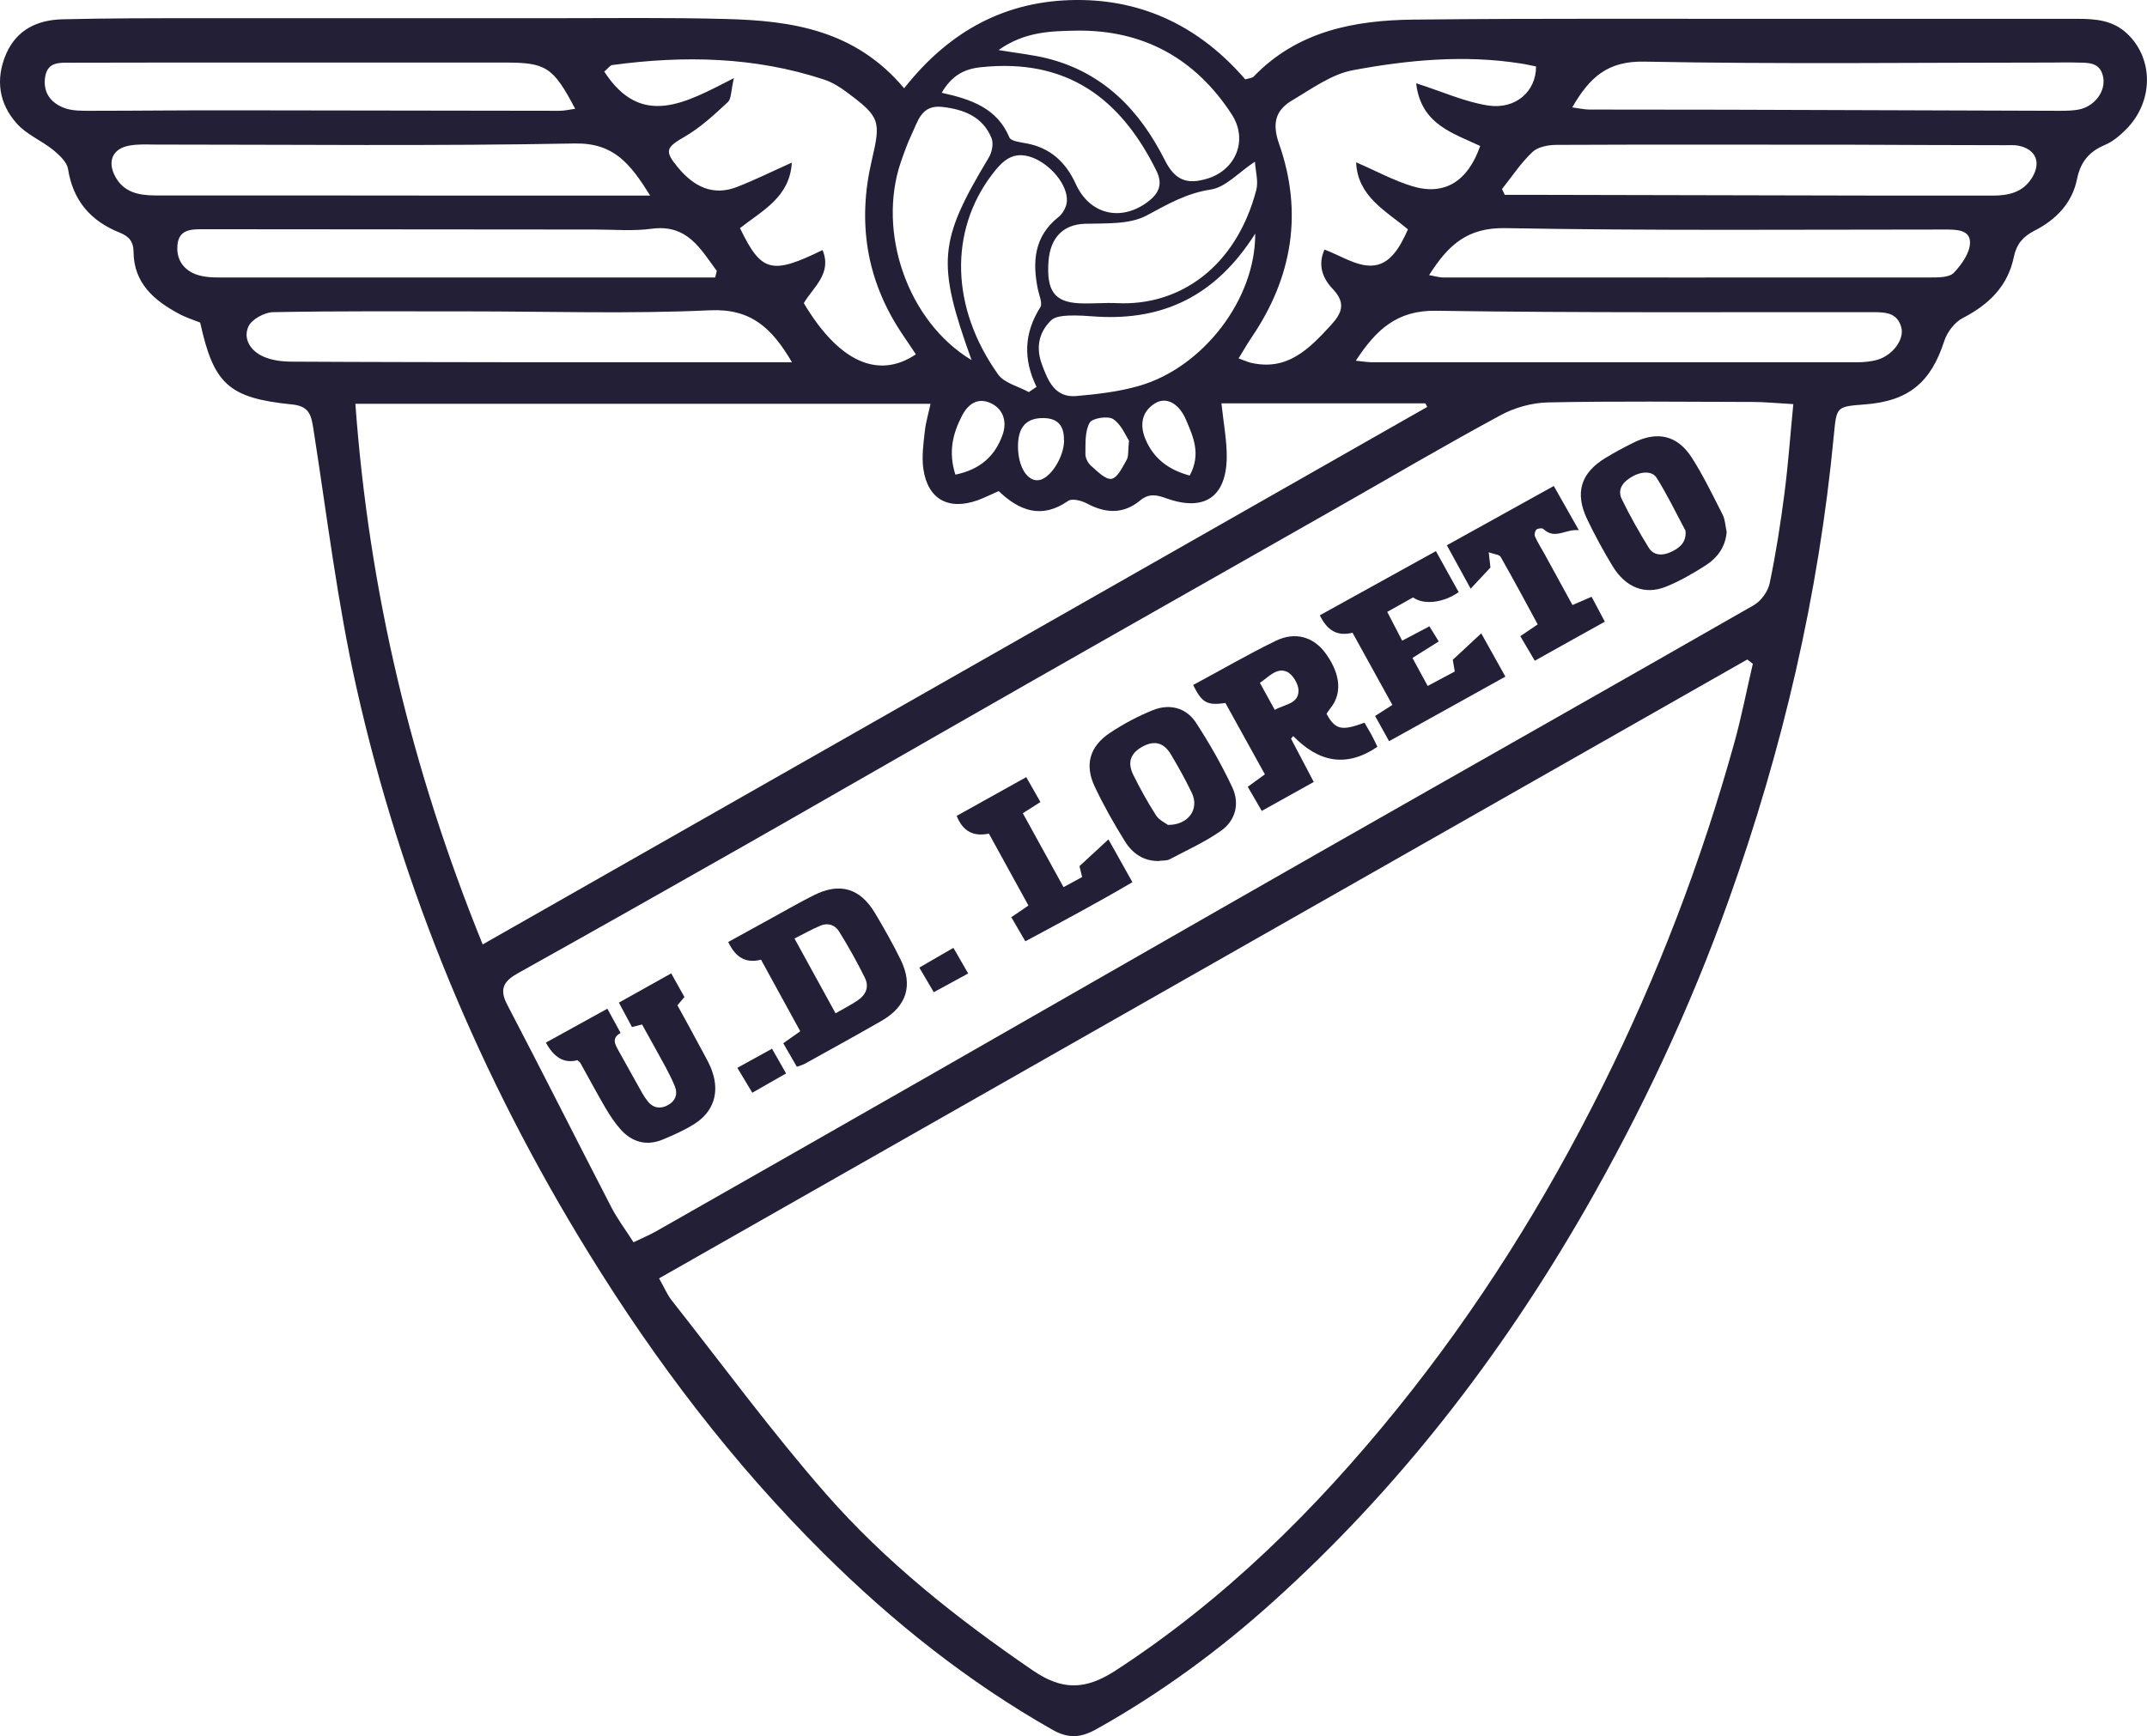 <svg xmlns="http://www.w3.org/2000/svg" xmlns:xlink="http://www.w3.org/1999/xlink" id="Capa_2" data-name="Capa 2" viewBox="0 0 137.93 111.57"><defs><style>      .cls-1 {        fill: none;      }      .cls-2 {        clip-path: url(#clippath);      }      .cls-3 {        fill: #231f36;      }      .cls-4 {        clip-path: url(#clippath-1);      }    </style><clipPath id="clippath"><rect class="cls-1" x="0" width="137.93" height="111.57"></rect></clipPath><clipPath id="clippath-1"><rect class="cls-1" x="0" width="137.93" height="111.57"></rect></clipPath></defs><g id="Capa_2-2" data-name="Capa 2"><g class="cls-2"><g class="cls-4"><path class="cls-3" d="M58.08,5.68C61.04,1.92,64.68,.03,69.14,0c4.4-.03,8.01,1.8,10.86,5.1,.23-.07,.44-.08,.54-.18,2.82-2.93,6.48-3.62,10.28-3.66,8.34-.09,16.68-.04,25.02-.05,5.86,0,11.73,0,17.6,0,1.17,0,2.29,.08,3.21,.95,1.72,1.62,1.71,4.38-.08,6.17-.4,.4-.87,.79-1.38,1-.99,.42-1.53,1.09-1.75,2.15-.31,1.58-1.37,2.65-2.75,3.35-.74,.38-1.15,.88-1.31,1.66-.39,1.91-1.61,3.08-3.29,3.95-.52,.27-1.01,.91-1.19,1.49-.86,2.65-2.29,3.85-5.11,4.06-1.83,.14-1.8,.14-1.98,1.99-.97,10.24-3.29,20.17-6.75,29.85-2.48,6.96-5.61,13.61-9.28,20-5.4,9.37-11.96,17.87-20.02,25.12-3.46,3.12-7.22,5.87-11.31,8.16-1,.56-1.8,.64-2.85,.04-5.44-3.09-10.27-6.94-14.7-11.34-5.83-5.79-10.77-12.29-15.06-19.25-6.97-11.29-12.03-23.42-14.94-36.37-1.23-5.48-1.9-11.09-2.77-16.65-.14-.89-.28-1.44-1.37-1.55-4.07-.41-5.03-1.3-5.9-5.26-.44-.18-.94-.33-1.39-.58-1.58-.85-2.87-1.96-2.89-3.95,0-.68-.29-1.01-.91-1.26-1.84-.74-2.98-2.04-3.3-4.08-.07-.45-.56-.9-.96-1.23-.75-.6-1.71-.99-2.33-1.69C-.07,6.66-.31,5.09,.4,3.45,1.09,1.89,2.42,1.28,4.01,1.24c2.87-.07,5.75-.07,8.63-.07,7.59,0,15.18,0,22.78,0,3.74,0,7.48-.05,11.22,.05,4.21,.11,8.3,.7,11.45,4.46m54.51,36.97c-.12-.09-.23-.18-.35-.27-23.28,13.24-46.56,26.49-69.91,39.77,.36,.63,.53,1.06,.81,1.41,3.27,4.15,6.4,8.42,9.87,12.39,3.87,4.43,8.47,8.07,13.34,11.4,1.87,1.28,3.36,1.26,5.28,.02,7.03-4.57,12.89-10.37,18.12-16.84,5.18-6.41,9.53-13.36,13.21-20.76,3.52-7.08,6.33-14.41,8.44-22.01,.47-1.68,.8-3.41,1.2-5.11m2.6-16.68c-1.06-.06-1.85-.14-2.64-.14-4.37-.01-8.74-.06-13.11,.03-1.03,.02-2.16,.33-3.07,.83-3.54,1.91-7,3.95-10.5,5.94-4.74,2.7-9.49,5.39-14.24,8.09-3.7,2.1-7.39,4.21-11.08,6.32-4.29,2.45-8.57,4.92-12.86,7.36-4.8,2.73-9.6,5.44-14.42,8.13-.9,.5-1.25,1-.7,2.04,2.26,4.32,4.45,8.69,6.69,13.02,.39,.75,.91,1.44,1.42,2.24,.55-.27,1.02-.46,1.46-.71,5.94-3.38,11.88-6.76,17.82-10.16,8.28-4.73,16.55-9.49,24.83-14.21,9.28-5.29,18.59-10.55,27.86-15.86,.47-.27,.91-.88,1.02-1.41,.4-1.91,.7-3.84,.95-5.78,.24-1.85,.37-3.72,.57-5.74m-36.74-.04c.14,1.32,.35,2.4,.34,3.47-.03,2.55-1.44,3.5-3.86,2.64-.64-.23-1.13-.35-1.73,.15-1.04,.86-2.19,.82-3.38,.18-.35-.19-.97-.35-1.22-.17-1.71,1.19-3.14,.63-4.46-.63-.49,.21-.9,.42-1.33,.58-1.89,.68-3.23-.05-3.51-2.01-.11-.78,0-1.6,.09-2.39,.06-.59,.24-1.17,.37-1.79H22.83c.88,12.02,3.58,23.41,8.18,34.74,20.41-11.62,40.54-23.08,60.68-34.54-.04-.08-.08-.15-.12-.23h-13.14Zm-25.64-9.88c.66,1.53-.59,2.41-1.19,3.44,2.22,3.74,4.76,4.93,7.2,3.29-.31-.47-.63-.93-.94-1.4-2.25-3.4-2.82-7.1-1.9-11.04,.6-2.55,.55-2.81-1.58-4.39-.45-.34-.96-.66-1.49-.83-4.45-1.47-9.01-1.55-13.6-.93-.14,.02-.26,.21-.51,.42,2.4,3.71,5.28,1.97,8.33,.42-.2,.83-.16,1.33-.39,1.54-.86,.8-1.74,1.62-2.75,2.21-1.23,.71-1.35,.92-.44,2.01,1.01,1.21,2.23,1.84,3.79,1.23,1.15-.45,2.26-1,3.51-1.56-.13,2.24-1.93,3.1-3.33,4.21,1.37,2.84,2.03,3.01,5.3,1.41M91.01,5.36c1.68,.54,3.1,1.19,4.59,1.42,1.78,.27,3.09-.92,3.08-2.51-.31-.06-.64-.14-.98-.19-3.62-.57-7.23-.23-10.78,.43-1.39,.26-2.67,1.21-3.94,1.96-1.05,.63-1.26,1.48-.81,2.77,1.55,4.41,.86,8.59-1.77,12.45-.27,.4-.51,.83-.83,1.34,.37,.13,.57,.23,.78,.28,2.35,.55,3.74-.88,5.14-2.4,.73-.79,.99-1.44,.13-2.34-.65-.68-.98-1.54-.53-2.53,1.01,.37,2.01,1.05,2.99,1.03,1.21-.02,1.85-1.16,2.37-2.33-1.42-1.2-3.23-2.1-3.33-4.31,1.26,.54,2.4,1.17,3.62,1.54,2.06,.62,3.56-.31,4.35-2.59-1.73-.82-3.8-1.38-4.11-4.01M50.88,23.28c-1.31-2.23-2.65-3.46-5.28-3.34-5.15,.24-10.33,.07-15.49,.07-4.19,0-8.38-.03-12.57,.05-.55,.01-1.37,.46-1.58,.92-.37,.82,.17,1.59,.97,1.94,.55,.24,1.21,.32,1.83,.32,5.11,.03,10.22,.03,15.32,.04,5.51,0,11.01,0,16.8,0m36.21-.1c.48,.05,.8,.1,1.12,.1,10.36,0,20.71,0,31.07,0,.45,0,.93-.04,1.36-.17,.97-.3,1.7-1.3,1.51-2.05-.26-1.03-1.12-1-1.94-1-9.32-.01-18.64,.05-27.95-.09-2.53-.04-3.86,1.23-5.16,3.21M41.77,12.57c-1.29-2.07-2.34-3.39-4.84-3.35-8.97,.17-17.95,.07-26.92,.07-.57,0-1.16-.04-1.72,.07-1.04,.19-1.4,.99-.91,1.94,.55,1.07,1.54,1.26,2.63,1.26,7.08,0,14.15,0,21.23,.01,3.39,0,6.77,0,10.53,0m54.72-.43c.06,.13,.12,.26,.18,.38,.56,0,1.13,0,1.69,0,7.7,.02,15.4,.03,23.11,.05,2.18,0,4.37,0,6.55,0,1.03,0,1.95-.21,2.53-1.16,.6-.99,.23-1.83-.89-2.05-.33-.06-.69-.02-1.03-.03-3.16,0-6.32-.02-9.48-.03-6.38,0-12.76-.02-19.14,.01-.53,0-1.21,.12-1.56,.46-.74,.69-1.31,1.57-1.95,2.37m-50.56,5.71l.11-.44c-1.04-1.39-1.87-3.02-4.19-2.71-1.18,.16-2.41,.05-3.61,.05-8.39,0-16.77-.02-25.16-.02-.76,0-1.6-.02-1.69,1.02-.09,.99,.46,1.68,1.37,1.94,.59,.17,1.25,.14,1.88,.14,9.31,0,18.61,0,27.92,0h3.38Zm45.87-.17c.45,.08,.67,.15,.89,.15,10.45,0,20.9,.01,31.35,0,.5,0,1.18,0,1.47-.3,.5-.53,1.04-1.28,1.04-1.95,0-.84-.92-.83-1.63-.83-9.41,0-18.82,.08-28.23-.09-2.42-.04-3.65,1.06-4.89,3.02m9.19-10.78c.46,.06,.78,.14,1.1,.14,2.93,.01,5.86,0,8.79,.01,7.12,.02,14.25,.05,21.37,.07,.46,0,.93,0,1.37-.1,.97-.23,1.64-1.17,1.49-2.03-.18-1.04-1-.95-1.74-.97-.52-.02-1.03,0-1.55,0-8.73,0-17.47,.11-26.2-.06-2.38-.05-3.53,1.04-4.63,2.95m-64.05,.08c-1.41-2.68-1.87-2.97-4.49-2.97-5.74,0-11.49,0-17.23,0-3.56,0-7.12,0-10.68,.01-.67,0-1.47-.08-1.64,.86-.18,1,.31,1.7,1.2,2.04,.51,.2,1.13,.19,1.69,.19,3.1,0,6.2-.04,9.3-.03,6.95,0,13.9,.03,20.85,.03,.32,0,.64-.08,1-.13m43.68,3.39c-1.07,.71-1.9,1.66-2.85,1.8-1.57,.24-2.78,.95-4.12,1.67-1.11,.59-2.64,.49-3.98,.53-1.34,.05-2.2,.85-2.32,2.4-.14,1.91,.38,2.63,1.98,2.71,.8,.04,1.61-.05,2.41-.01,4.02,.2,7.66-2.31,8.96-7.28,.14-.55-.05-1.18-.09-1.83m-20.13-4.41c1.91,.42,3.57,.99,4.36,2.88,.1,.23,.7,.3,1.07,.37,1.55,.28,2.55,1.21,3.19,2.61,.87,1.93,2.84,2.44,4.56,1.2,.73-.53,1.08-1.12,.62-2.05-2.3-4.65-5.75-7.24-11.28-6.65-1.05,.11-1.85,.51-2.52,1.65m5.6,19.23c.17-.11,.33-.23,.5-.34-.88-1.8-.79-3.48,.24-5.11,.16-.25-.07-.76-.15-1.14-.37-1.79-.25-3.43,1.34-4.68,.27-.22,.5-.65,.52-1,.06-1.08-1.09-2.39-2.23-2.81-1.25-.46-1.92,.23-2.59,1.11-2.73,3.61-2.67,8.51,.4,12.83,.4,.56,1.29,.76,1.96,1.13m-1.91-21.97c1.21,.2,2.17,.3,3.1,.53,3.61,.91,5.94,3.32,7.56,6.54,.65,1.29,1.42,1.6,2.76,1.18,1.82-.57,2.6-2.49,1.54-4.12-2.33-3.59-5.69-5.45-10-5.38-1.63,.03-3.3,.06-4.97,1.24m16.48,11.8c-2.51,3.98-5.86,5.58-10.12,5.34-.63-.04-1.26-.1-1.89-.07-.38,.02-.86,.07-1.1,.3-.81,.79-.99,1.78-.59,2.85,.39,1.05,.83,2.14,2.21,2.02,1.36-.12,2.75-.28,4.05-.66,4.05-1.17,7.46-5.52,7.44-9.78m-18.23,8.11c-2.25-6.25-2.11-7.63,1.11-12.99,.21-.34,.32-.91,.18-1.25-.56-1.38-1.77-1.85-3.17-2.01-1.35-.15-1.56,.93-1.97,1.78-.27,.57-.48,1.17-.69,1.77-1.53,4.51,.44,10.24,4.53,12.71m-1.02,7.37c1.62-.33,2.57-1.23,3.04-2.59,.28-.82,.04-1.65-.81-2.02-.82-.36-1.43,.09-1.81,.83-.59,1.14-.89,2.32-.42,3.79m15.05,.05c.75-1.39,.22-2.51-.24-3.59-.46-1.07-1.28-1.49-1.99-1.05-.86,.53-.98,1.39-.63,2.26,.5,1.23,1.44,2,2.86,2.38m-3.9-2.24c-.21-.32-.49-1.04-1.02-1.39-.34-.22-1.35-.06-1.51,.24-.31,.56-.26,1.34-.27,2.02,0,.25,.17,.58,.37,.75,.4,.35,.93,.9,1.31,.83,.39-.07,.7-.75,.97-1.22,.13-.22,.08-.55,.15-1.23m-4.18-.04c.02-1.02-.49-1.46-1.49-1.41-1,.05-1.48,.66-1.46,1.89,.02,1.25,.6,2.17,1.31,2.1,.76-.08,1.66-1.5,1.65-2.58"></path><path class="cls-3" d="M46.79,60.53c.95-.52,1.87-1.03,2.78-1.53,.9-.49,1.79-1.01,2.71-1.47,1.67-.84,2.97-.46,3.93,1.14,.58,.98,1.15,1.97,1.65,3,.81,1.65,.39,2.99-1.21,3.92-1.63,.94-3.28,1.84-4.93,2.76-.14,.08-.3,.12-.53,.2-.29-.51-.57-.99-.87-1.51,.38-.27,.69-.49,1.09-.77-.84-1.53-1.67-3.05-2.52-4.6-.97,.25-1.63-.13-2.11-1.14m6.91,4.58c.56-.32,.99-.54,1.39-.81,.56-.37,.77-.89,.48-1.47-.5-1.02-1.06-2.01-1.66-2.98-.26-.42-.73-.57-1.21-.36-.54,.23-1.05,.52-1.65,.82,.91,1.65,1.75,3.18,2.64,4.81"></path><path class="cls-3" d="M78.71,45.18c-1.18,.16-1.49-.02-2.06-1.16,1.77-.95,3.52-1.97,5.33-2.85,1.23-.59,2.39-.24,3.14,.76,.84,1.12,1.25,2.49,.33,3.61-.09,.11-.16,.23-.23,.33,.56,1.02,.96,1.12,2.44,.57,.15,.25,.3,.51,.45,.78,.13,.25,.25,.5,.38,.77-2,1.36-3.77,.99-5.41-.69-.05,.06-.1,.11-.14,.17,.47,.9,.94,1.8,1.46,2.78-1.1,.61-2.18,1.22-3.34,1.86-.32-.55-.6-1.03-.9-1.55,.38-.27,.71-.52,1.1-.8-.86-1.56-1.7-3.07-2.55-4.61m3.18,.47c.65-.37,1.54-.38,1.53-1.25,0-.42-.39-1.06-.76-1.21-.66-.27-1.15,.34-1.72,.72,.32,.59,.6,1.1,.95,1.73"></path><path class="cls-3" d="M41.27,65.83c-.26,.07-.45,.11-.67,.17-.27-.5-.53-1-.84-1.57,1.11-.62,2.2-1.23,3.36-1.88,.29,.53,.56,1.01,.85,1.52-.14,.16-.26,.31-.45,.53,.53,.97,1.08,1.96,1.61,2.96,.23,.43,.48,.85,.63,1.31,.47,1.36,.07,2.58-1.14,3.35-.65,.41-1.36,.73-2.07,1.02-1.01,.41-1.93,.16-2.65-.63-.38-.42-.7-.9-.99-1.39-.56-.96-1.09-1.95-1.63-2.92-.03-.05-.08-.08-.18-.17-.89,.23-1.52-.2-2.03-1.13,1.3-.72,2.61-1.44,3.95-2.18,.31,.56,.56,1.03,.85,1.56-.61,.34-.35,.74-.12,1.16,.5,.9,1,1.8,1.5,2.69,.11,.2,.24,.39,.38,.56,.37,.45,.85,.48,1.31,.21,.44-.25,.62-.68,.42-1.18-.17-.42-.38-.83-.59-1.23-.49-.9-.99-1.8-1.53-2.77"></path><path class="cls-3" d="M92.25,35.42c.53,.95,.99,1.8,1.46,2.63-.97,.69-2.25,.84-2.93,.34-.49,.28-1.01,.56-1.66,.93,.31,.6,.62,1.19,.96,1.85,.61-.32,1.13-.59,1.75-.92,.19,.31,.38,.61,.6,.97-.57,.36-1.09,.68-1.69,1.06,.31,.58,.61,1.12,.98,1.8,.6-.32,1.16-.62,1.74-.93-.05-.28-.09-.49-.13-.75,.57-.53,1.15-1.07,1.83-1.7,.53,.95,1.01,1.81,1.55,2.78-2.48,1.38-4.94,2.74-7.47,4.15-.31-.56-.6-1.07-.9-1.62,.39-.25,.71-.46,1.11-.71-.86-1.56-1.7-3.08-2.56-4.64-.98,.25-1.63-.15-2.1-1.12,2.45-1.35,4.9-2.71,7.45-4.12"></path><path class="cls-3" d="M110.93,34.13c-.06,.99-.58,1.7-1.35,2.2-.81,.52-1.66,1.01-2.55,1.37-1.36,.55-2.59,.05-3.42-1.3-.59-.97-1.14-1.98-1.63-3-.83-1.72-.44-3.01,1.19-3.99,.56-.34,1.14-.65,1.72-.94,1.56-.79,2.85-.52,3.79,.93,.75,1.17,1.36,2.44,1.99,3.68,.16,.32,.17,.71,.25,1.07m-2.63,.09c-.01-.07,0-.14-.03-.18-.6-1.12-1.15-2.27-1.83-3.35-.31-.49-1.07-.42-1.71,0-.55,.35-.8,.82-.53,1.37,.52,1.07,1.11,2.11,1.73,3.12,.31,.5,.87,.52,1.38,.29,.54-.24,.99-.57,.99-1.24"></path><path class="cls-3" d="M74.46,55.33c-1,.02-1.72-.5-2.2-1.28-.71-1.14-1.37-2.31-1.94-3.52-.65-1.39-.31-2.57,.98-3.43,.87-.58,1.81-1.08,2.78-1.47,1.05-.42,2.11-.16,2.74,.79,.87,1.33,1.66,2.72,2.34,4.16,.5,1.06,.22,2.16-.75,2.83-1.02,.71-2.17,1.23-3.27,1.81-.19,.1-.45,.07-.67,.1m.54-2.31c1.34,.02,2.05-1.02,1.56-2.05-.4-.84-.86-1.66-1.34-2.47-.46-.77-1.05-.92-1.8-.53-.79,.42-1.03,1.02-.62,1.84,.44,.89,.92,1.76,1.46,2.6,.19,.3,.58,.47,.75,.6"></path><path class="cls-3" d="M98.79,40.13c-.81-1.5-1.58-2.93-2.38-4.34-.09-.16-.42-.17-.77-.3,.05,.45,.08,.69,.11,.98-.38,.41-.79,.84-1.27,1.36-.52-.94-.99-1.81-1.53-2.79,2.29-1.27,4.53-2.51,6.87-3.81,.51,.9,1.01,1.78,1.61,2.84-.86-.09-1.53,.63-2.27-.07-.08-.08-.36-.05-.45,.03-.1,.08-.15,.33-.1,.44,.17,.39,.41,.75,.61,1.12,.59,1.07,1.17,2.14,1.8,3.29,.43-.19,.81-.35,1.23-.53,.27,.52,.54,1.02,.85,1.6-1.5,.83-2.96,1.65-4.5,2.51-.31-.53-.61-1.03-.93-1.58,.37-.25,.69-.47,1.11-.75"></path><path class="cls-3" d="M68.34,57c.47-.25,.81-.44,1.18-.64-.06-.26-.12-.47-.17-.7,.59-.55,1.17-1.08,1.86-1.72,.51,.91,.99,1.77,1.54,2.75-2.26,1.33-4.55,2.55-6.88,3.8-.32-.55-.6-1.04-.9-1.55,.38-.26,.7-.47,1.1-.75-.85-1.55-1.68-3.06-2.54-4.62-.98,.2-1.67-.13-2.07-1.14,1.48-.82,2.94-1.64,4.47-2.49,.31,.54,.6,1.05,.91,1.6-.38,.24-.7,.45-1.13,.72,.86,1.56,1.7,3.09,2.61,4.74"></path><path class="cls-3" d="M62.19,62.56c-.75,.41-1.43,.78-2.2,1.2-.32-.54-.6-1.02-.93-1.58,.73-.43,1.43-.83,2.19-1.27,.31,.54,.6,1.05,.95,1.65"></path><path class="cls-3" d="M49.59,67.38c.32,.56,.58,1.02,.91,1.6-.72,.41-1.4,.8-2.17,1.24-.32-.53-.62-1.03-.96-1.6,.75-.41,1.43-.79,2.23-1.23"></path></g></g></g></svg>
